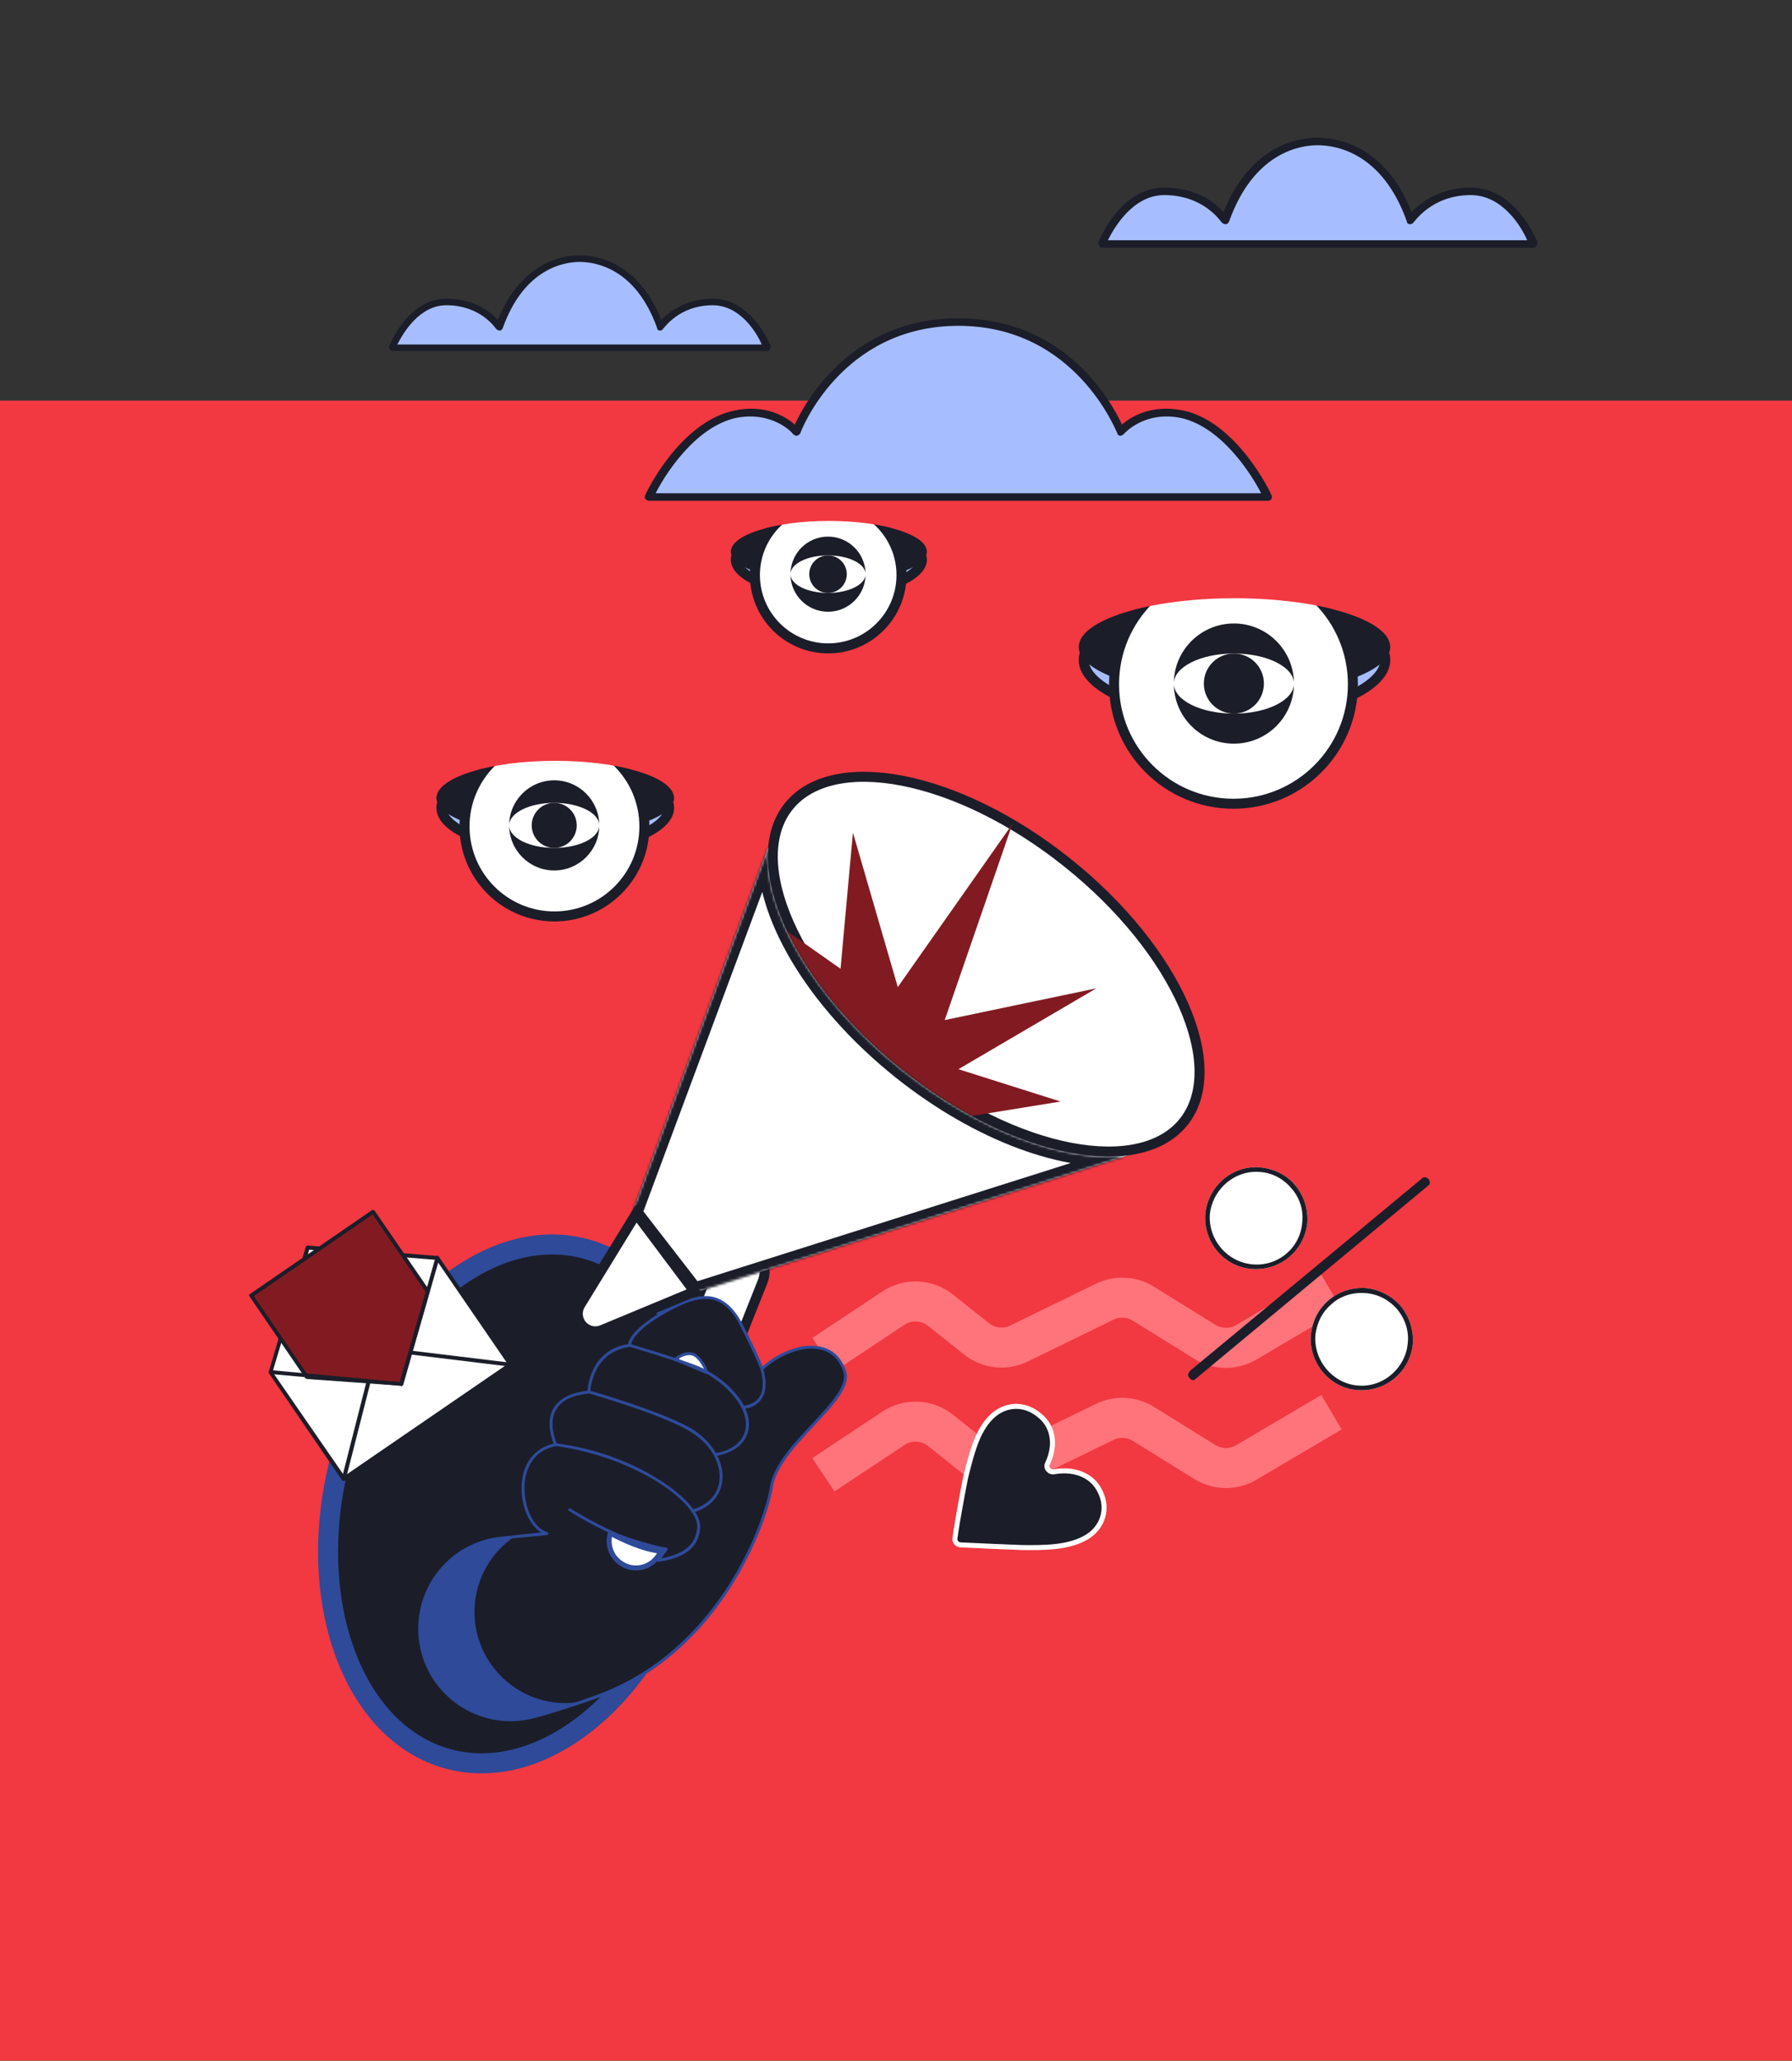 <svg width="716" height="823" viewBox="0 0 716 823" fill="none" xmlns="http://www.w3.org/2000/svg">
<rect x="0" y="0" width="716" height="823" fill="#333333" stroke="none"/>
<rect width="716" height="663" transform="translate(0 160)" fill="#F23841"/>
<path d="M233.813 498.74C252.694 503.799 267.257 519.389 275.244 541.274C283.226 563.146 284.467 590.959 276.829 619.463C269.192 647.966 254.211 671.432 236.362 686.383C218.503 701.343 198.096 707.562 179.215 702.503C160.334 697.444 145.77 681.854 137.783 659.969C129.801 638.097 128.561 610.284 136.198 581.781C143.835 553.277 158.816 529.811 176.665 514.86C194.525 499.9 214.932 493.681 233.813 498.74Z" fill="#1B1D29" stroke="#2E4A99" stroke-width="8"/>
<path d="M553.491 263.584C553.491 266.254 552.133 269.005 549.232 271.721C546.328 274.441 542.017 276.983 536.523 279.159C525.547 283.506 510.247 286.24 493.246 286.24C476.244 286.24 460.944 283.506 449.968 279.159C444.474 276.983 440.163 274.441 437.259 271.721C434.358 269.005 433 266.254 433 263.584C433 260.914 434.358 258.163 437.259 255.447C440.163 252.727 444.474 250.185 449.968 248.009C460.944 243.661 476.244 240.928 493.246 240.928C510.247 240.928 525.547 243.661 536.523 248.009C542.017 250.185 546.328 252.727 549.232 255.447C552.133 258.163 553.491 260.914 553.491 263.584Z" fill="#A6BEFF" stroke="#1B1D29" stroke-width="4"/>
<ellipse cx="493.246" cy="258.329" rx="62.245" ry="19.401" fill="#1B1D29"/>
<circle cx="492.842" cy="273.284" r="47.716" fill="white" stroke="#1B1D29" stroke-width="4"/>
<path fill-rule="evenodd" clip-rule="evenodd" d="M555.491 188H431V258.304C431.044 247.601 458.895 238.928 493.245 238.928C527.623 238.928 555.491 247.614 555.491 258.329V188Z" fill="#F23841"/>
<path d="M493 297C506.249 297 516.991 286.263 517 273.016C516.983 279.636 506.244 285 493 285C479.745 285 469 279.628 469 273C469 266.373 479.745 261 493 261C506.245 261 516.984 266.365 517 272.985C516.992 259.737 506.25 249 493 249C479.745 249 469 259.745 469 273C469 286.255 479.745 297 493 297Z" fill="#1B1D29"/>
<circle cx="492.999" cy="273" r="12" fill="#1B1D29"/>
<path d="M368.335 223.561C368.335 224.968 367.623 226.517 365.89 228.14C364.154 229.766 361.533 231.323 358.127 232.672C351.327 235.365 341.796 237.075 331.168 237.075C320.539 237.075 311.008 235.365 304.208 232.672C300.803 231.323 298.182 229.766 296.445 228.14C294.712 226.517 294 224.968 294 223.561C294 222.153 294.712 220.605 296.445 218.982C298.182 217.356 300.803 215.799 304.208 214.45C311.008 211.756 320.539 210.046 331.168 210.046C341.796 210.046 351.327 211.756 358.127 214.45C361.533 215.799 364.154 217.356 365.89 218.982C367.623 220.605 368.335 222.153 368.335 223.561Z" fill="#A6BEFF" stroke="#1B1D29" stroke-width="4"/>
<ellipse cx="331.168" cy="220.254" rx="39.168" ry="12.208" fill="#1B1D29"/>
<circle cx="330.913" cy="229.665" r="29.283" fill="white" stroke="#1B1D29" stroke-width="4"/>
<path fill-rule="evenodd" clip-rule="evenodd" d="M370.335 176H292V220.254C292 213.512 309.536 208.046 331.168 208.046C352.799 208.046 370.335 213.512 370.335 220.254V176Z" fill="#F23841"/>
<path d="M330.838 244.311C339.119 244.311 345.833 237.6 345.838 229.32C345.828 233.458 339.116 236.811 330.838 236.811C322.554 236.811 315.838 233.453 315.838 229.311C315.838 225.169 322.554 221.811 330.838 221.811C339.118 221.811 345.831 225.165 345.838 229.305C345.835 221.023 339.12 214.311 330.838 214.311C322.554 214.311 315.838 221.026 315.838 229.311C315.838 237.595 322.554 244.311 330.838 244.311Z" fill="#1B1D29"/>
<circle cx="330.837" cy="229.311" r="7.5" fill="#1B1D29"/>
<path d="M267.336 322.668C267.336 324.531 266.391 326.513 264.236 328.53C262.079 330.551 258.848 332.463 254.689 334.11C246.383 337.4 234.772 339.479 221.845 339.479C208.918 339.479 197.306 337.4 189 334.11C184.841 332.463 181.61 330.551 179.453 328.53C177.298 326.513 176.354 324.531 176.354 322.668C176.354 320.805 177.298 318.823 179.453 316.805C181.61 314.785 184.841 312.873 189 311.226C197.306 307.936 208.918 305.856 221.845 305.856C234.772 305.856 246.383 307.936 254.689 311.226C258.848 312.873 262.079 314.785 264.236 316.805C266.391 318.823 267.336 320.805 267.336 322.668Z" fill="#A6BEFF" stroke="#1B1D29" stroke-width="4"/>
<ellipse cx="221.845" cy="318.659" rx="47.491" ry="14.802" fill="#1B1D29"/>
<circle cx="221.536" cy="330.069" r="35.931" fill="white" stroke="#1B1D29" stroke-width="4"/>
<path fill-rule="evenodd" clip-rule="evenodd" d="M269.336 265H174.354V318.659C174.354 310.484 195.616 303.856 221.845 303.856C248.073 303.856 269.335 310.484 269.336 318.659V265Z" fill="#F23841"/>
<path d="M221.445 347.64C231.383 347.64 239.44 339.586 239.445 329.65C239.435 334.616 231.38 338.64 221.445 338.64C211.504 338.64 203.445 334.611 203.445 329.64C203.445 324.669 211.504 320.64 221.445 320.64C231.381 320.64 239.437 324.665 239.445 329.633C239.441 319.695 231.384 311.64 221.445 311.64C211.504 311.64 203.445 319.699 203.445 329.64C203.445 339.581 211.504 347.64 221.445 347.64Z" fill="#1B1D29"/>
<circle cx="221.444" cy="329.64" r="9" fill="#1B1D29"/>
<path d="M284.766 120.607C270.077 120.607 263.876 130.726 263.876 130.726C255.062 105.591 238.088 103.306 231.56 103.306C225.358 103.306 208.382 105.591 199.569 130.726C199.569 130.726 193.04 120.607 178.351 120.607C163.662 120.607 156.808 138.886 156.808 138.886H229.274H234.17H306.638C306.638 138.886 299.782 120.607 284.766 120.607Z" fill="#A6BEFF"/>
<path fill-rule="evenodd" clip-rule="evenodd" d="M306.635 140.192H156.805C156.37 140.192 156.043 139.974 155.825 139.539C155.39 139.104 155.281 138.669 155.498 138.233C155.825 137.581 163.006 119.301 178.348 119.301C189.773 119.301 196.303 124.85 198.914 127.788C208.38 104.611 224.702 102 231.557 102C238.412 102 255.059 104.611 264.199 127.788C267.137 124.85 273.665 119.301 284.763 119.301C300.432 119.301 307.614 137.581 307.94 138.233C307.94 138.669 307.831 139.104 307.613 139.539C307.396 139.974 307.07 140.192 306.635 140.192ZM158.763 137.581H304.349C302.39 133.011 295.862 121.912 284.763 121.912C271.054 121.912 265.178 131.378 264.851 131.378C264.851 131.705 264.199 132.031 263.546 132.031C263.219 132.031 262.567 131.705 262.567 131.052C254.08 107.223 238.085 104.611 231.557 104.611C225.355 104.611 209.36 107.223 200.873 131.052C200.546 131.705 200.219 132.031 199.566 132.031C199.239 132.031 198.587 131.705 198.261 131.378C197.934 131.052 192.058 121.912 178.348 121.912C167.576 121.912 161.048 133.011 158.763 137.581Z" fill="#1B1D29"/>
<path d="M472.324 165.44C456.547 162.059 447.531 172.202 447.531 172.202C447.531 172.202 431.753 128.626 382.918 128.626C334.084 128.626 318.308 172.202 318.308 172.202C318.308 172.202 309.292 162.059 293.514 165.44C272.478 169.948 259.33 198.497 259.33 198.497H382.918H506.507C506.507 198.497 493.36 169.948 472.324 165.44Z" fill="#A6BEFF"/>
<path fill-rule="evenodd" clip-rule="evenodd" d="M506.509 200H259.333C258.832 200 258.331 199.749 257.83 199.249C257.58 198.748 257.58 198.247 257.83 197.746C258.206 196.619 271.729 168.446 293.517 163.938C305.914 161.308 314.177 166.567 317.558 169.573C321.69 160.557 340.097 127.124 382.921 127.124C425.745 127.124 444.152 160.557 448.284 169.573C451.665 166.567 459.929 161.308 472.701 163.938C494.113 168.446 507.638 196.619 508.013 197.746C508.264 198.247 508.264 198.748 508.013 199.249C507.763 199.749 507.261 200 506.509 200ZM261.963 196.995H503.881C500.5 190.233 488.479 170.699 471.951 166.943C457.3 163.938 449.411 172.953 449.036 173.329C448.66 173.705 447.909 174.08 447.533 174.08C446.782 173.83 446.405 173.454 446.405 172.953C446.03 172.577 429.877 130.129 382.921 130.129C335.965 130.129 319.813 172.577 319.813 172.953C319.562 173.454 319.062 173.83 318.31 174.08C317.935 174.08 317.182 173.705 316.806 173.329C316.806 172.953 308.543 163.938 293.893 166.943C277.365 170.699 265.344 190.233 261.963 196.995Z" fill="#1B1D29"/>
<path d="M587.648 76.412C570.744 76.412 563.607 88.057 563.607 88.057C553.464 59.132 533.931 56.503 526.418 56.503C519.28 56.503 499.745 59.132 489.603 88.057C489.603 88.057 482.09 76.412 465.186 76.412C448.281 76.412 440.394 97.449 440.394 97.449H523.787H529.422H612.817C612.817 97.449 604.928 76.412 587.648 76.412Z" fill="#A6BEFF"/>
<path fill-rule="evenodd" clip-rule="evenodd" d="M612.819 98.951H440.396C439.895 98.951 439.518 98.701 439.268 98.2C438.767 97.699 438.641 97.198 438.892 96.697C439.267 95.946 447.532 74.909 465.187 74.909C478.335 74.909 485.849 81.296 488.854 84.676C499.748 58.005 518.531 55 526.419 55C534.308 55 553.466 58.005 563.984 84.676C567.365 81.296 574.877 74.909 587.649 74.909C605.681 74.909 613.945 95.946 614.321 96.697C614.321 97.198 614.195 97.699 613.945 98.2C613.694 98.701 613.319 98.951 612.819 98.951ZM442.648 95.946H610.188C607.934 90.687 600.421 77.915 587.649 77.915C571.872 77.915 565.11 88.808 564.734 88.808C564.734 89.184 563.983 89.56 563.232 89.56C562.856 89.56 562.106 89.184 562.106 88.433C552.339 61.011 533.932 58.005 526.419 58.005C519.282 58.005 500.875 61.011 491.108 88.433C490.733 89.184 490.356 89.56 489.604 89.56C489.229 89.56 488.478 89.184 488.102 88.808C487.727 88.433 480.964 77.915 465.187 77.915C452.791 77.915 445.278 90.687 442.648 95.946Z" fill="#1B1D29"/>
<path d="M329 541L356.966 522.44C362.75 518.601 370.35 518.931 375.781 523.256L390.161 534.708C394.988 538.552 401.594 539.278 407.141 536.573L441.394 519.872C446.336 517.462 452.17 517.759 456.842 520.659L481.394 535.895C486.452 539.033 492.834 539.105 497.96 536.081L532 516" stroke="#FF737A" stroke-width="16"/>
<path d="M329 589L356.966 570.44C362.75 566.601 370.35 566.931 375.781 571.256L390.161 582.708C394.988 586.552 401.594 587.278 407.141 584.573L441.394 567.872C446.336 565.462 452.17 565.759 456.842 568.659L481.394 583.895C486.452 587.033 492.834 587.105 497.96 584.081L532 564" stroke="#FF737A" stroke-width="16"/>
<path d="M269.009 548.428C268.446 547.741 267.966 547.172 267.598 546.741L284.682 503.689C286.946 498.175 293.179 495.4 298.768 497.569C304.241 499.821 306.938 506.111 304.747 511.74C304.746 511.742 304.746 511.744 304.745 511.746L282.115 568.583C280.002 563.793 276.899 558.965 274.101 555.06C272.175 552.373 270.351 550.064 269.009 548.428Z" fill="white" stroke="#1B1D29" stroke-width="4"/>
<path fill-rule="evenodd" clip-rule="evenodd" d="M308.236 593.913C306.616 604.279 289.747 659.23 238.085 677.79C228.915 681.03 220.818 683.507 213.742 685.526C191.412 691.776 168.853 675.45 167.851 652.24C166.883 632.94 181.219 616.216 200.501 614.237L218.547 612.492C207.388 609.228 202.925 580.399 222.026 576.879C222.026 576.879 212.698 558.248 235.236 556C235.236 556 235.559 539.498 251.596 537.351C251.596 537.351 250.809 531.93 266.744 523.282C278.808 516.689 288.517 514.735 295.985 528.709C298.711 533.826 301.885 540.404 304.446 546.879C312.062 539.033 331.486 531.35 337.409 547.393C341.646 558.871 310.867 576.415 308.236 593.913ZM282.461 548.087C281.689 545.565 279.276 541.948 277.41 541.068C273.851 539.398 269.723 542.984 269.723 542.984L282.461 548.087Z" fill="#1B1D29"/>
<path fill-rule="evenodd" clip-rule="evenodd" d="M221.113 683.997C218.724 684.728 216.321 685.415 213.905 686.057C203.071 689.08 191.706 687.041 182.429 680.443C173.286 673.804 167.7 663.609 167.147 652.311C166.19 632.571 180.751 615.633 200.339 613.706L216.232 612.039C211.43 609.153 207.983 601.207 208.405 593.094C208.797 584.41 213.604 578.294 221.2 576.551C220.377 574.335 218.122 567.912 221.019 562.671C223.271 558.644 227.898 556.212 234.768 555.418C234.926 552.611 236.714 539 250.995 536.809C251.212 535.146 253.14 530.056 266.45 522.791C272.548 519.474 279.564 516.312 285.797 518.18C289.979 519.514 293.454 522.806 296.476 528.414C299.996 535.176 302.752 540.865 304.693 545.787C310.315 540.439 320.303 536.077 327.812 537.845C332.617 538.843 336.051 542.002 337.941 547.231C340.288 553.48 333.254 560.858 325.269 569.397C318.184 577.08 310.066 585.66 308.808 593.884C306.765 607.137 288.848 660.085 238.381 678.28C232.356 680.413 226.6 682.319 221.113 683.997ZM193.558 616.216C178.293 620.885 167.522 635.502 168.423 652.211C168.854 663.111 174.226 673.081 183.155 679.495C192.085 685.909 203.145 687.897 213.713 684.954C221.187 682.813 229.376 680.163 237.882 677.126C287.859 659.227 305.673 606.891 307.624 593.81C309.027 585.107 317.236 576.354 324.454 568.63C331.897 560.692 338.89 553.182 336.879 547.555C335.111 542.725 332.064 539.883 327.565 538.936C320.097 537.301 310.19 541.928 304.834 547.196C304.684 547.339 304.507 547.393 304.303 547.358C304.099 547.324 303.969 547.218 303.915 547.041C301.893 541.853 299.096 536.032 295.495 529.004C292.687 523.621 289.386 520.421 285.55 519.272C280.93 517.927 275.365 519.193 267.04 523.772C251.86 532.044 252.127 537.188 252.127 537.188C252.181 537.365 252.134 537.525 251.984 537.668C251.922 537.783 251.803 537.868 251.626 537.922C236.293 539.999 235.9 555.797 235.808 555.97C235.889 556.236 235.664 556.45 235.399 556.531C228.621 557.152 224.086 559.411 222.059 563.224C218.886 568.985 222.517 576.584 222.557 576.717C222.7 576.867 222.696 577.013 222.546 577.156C222.512 577.36 222.406 577.489 222.229 577.543C211.377 579.556 209.82 589.177 209.589 593.167C209.197 601.852 213.245 610.34 218.651 611.879C218.957 611.931 219.171 612.156 219.12 612.462C219.068 612.768 218.843 612.982 218.578 613.063L200.531 614.809C198.095 615.07 195.77 615.539 193.558 616.216ZM282.664 548.751C282.487 548.805 282.341 548.802 282.225 548.74L269.579 543.463C269.375 543.429 269.232 543.279 269.151 543.014C269.097 542.837 269.189 542.663 269.428 542.493C269.52 542.32 273.782 538.694 277.687 540.548C279.768 541.653 282.18 545.27 282.992 547.925C283.073 548.191 282.981 548.364 282.889 548.537C282.828 548.653 282.753 548.724 282.664 548.751ZM270.958 542.751L281.432 547.096C280.476 544.92 278.654 542.284 277.134 541.588C274.922 540.523 272.164 541.947 270.958 542.751Z" fill="#2E4A99"/>
<path d="M189.621 645.582C188.979 632.569 195.337 620.608 205.432 613.746L200.502 614.238C181.22 616.216 166.883 632.94 167.851 652.241C168.854 675.45 191.412 691.776 213.742 685.526C219.624 683.873 226.128 681.883 233.347 679.385C211.673 683.982 190.819 668.006 189.621 645.582Z" fill="#2E4A99"/>
<path d="M247.933 624.211L247.927 624.206L247.921 624.202C244.022 621.472 242.533 616.639 243.852 612.305C248.727 614.933 256.842 618.797 264.304 619.56L262.808 621.637L262.804 621.643L262.8 621.649C259.384 626.544 252.698 627.657 247.933 624.211Z" fill="white" stroke="#2E4A99" stroke-width="2"/>
<path d="M268.662 622.566C266.981 623.081 265.112 623.459 263.057 623.7C262.792 623.781 262.618 623.689 262.405 623.464C262.323 623.199 262.282 623.066 262.507 622.852L265.147 619.142C263.137 618.74 258.332 617.742 250.233 614.994C239.829 611.353 227.421 603.536 227.381 603.403C227.075 603.351 226.953 602.953 227.137 602.607C227.362 602.393 227.76 602.271 227.974 602.496C228.148 602.588 240.382 610.313 250.612 613.862C260.976 617.369 266.138 618.113 266.271 618.072C266.475 618.106 266.618 618.256 266.699 618.522C266.753 618.699 266.719 618.903 266.596 619.134L264.233 622.324C273.585 620.625 278.071 616.785 278.593 609.948C279.099 600.213 254.043 581.893 221.923 577.492C221.617 577.44 221.403 577.215 221.454 576.909C221.506 576.603 221.864 576.349 222.17 576.4C236.832 578.302 251.459 583.409 263.173 590.858C273.725 597.356 280.04 604.715 279.776 610.022C279.358 616.246 275.83 620.374 268.662 622.566Z" fill="#2E4A99"/>
<path d="M277.337 603.945C277.248 603.972 277.115 604.013 276.938 604.067C276.673 604.148 276.326 603.964 276.245 603.698C276.123 603.3 276.307 602.953 276.573 602.872C282.719 601.137 286.594 597.194 287.389 591.725C288.361 584.46 283.985 576.799 276.114 571.948C264.961 564.908 235.398 556.531 235.092 556.479C234.786 556.428 234.664 556.03 234.716 555.724C234.808 555.55 235.166 555.296 235.472 555.347C235.778 555.399 265.381 563.908 276.8 570.867C284.925 576.075 289.596 584.227 288.573 591.798C287.726 597.573 283.708 601.996 277.337 603.945Z" fill="#2E4A99"/>
<path d="M289.112 580.746C287.386 581.274 286.151 581.507 286.018 581.548C285.712 581.496 285.365 581.312 285.417 581.006C285.295 580.607 285.52 580.393 285.785 580.312C285.959 580.404 295.34 579.277 297.587 571.912C300.645 561.977 287.724 550.106 277.412 546.293C266.58 542.203 251.626 537.922 251.453 537.83C251.147 537.778 250.892 537.421 250.944 537.115C251.128 536.768 251.393 536.687 251.699 536.738C251.873 536.83 266.827 541.111 277.791 545.161C288.756 549.21 302.105 561.53 298.719 572.292C297.006 577.606 292.298 579.772 289.112 580.746Z" fill="#2E4A99"/>
<path d="M299.542 562.169C298.082 562.616 296.898 562.543 296.898 562.543C296.459 562.532 296.245 562.307 296.297 562.001C296.216 561.735 296.533 561.348 296.839 561.399C296.839 561.399 300.88 561.325 303.151 558.307C305.013 555.851 305.284 551.994 303.915 547.042C303.793 546.643 303.977 546.297 304.243 546.216C304.549 546.267 304.855 546.318 304.977 546.717C306.468 552.067 306.145 556.23 303.966 559.074C302.739 560.756 301.002 561.723 299.542 562.169Z" fill="#2E4A99"/>
<path d="M254.811 484.135L307.915 341.496L455.706 457.755L277.947 514.01L254.811 484.135Z" fill="#1B1D29" stroke="#1B1D29" stroke-width="4"/>
<path d="M361.636 425.664C339.61 408.09 323.48 387.562 315.157 368.662C306.79 349.664 306.509 332.863 315.102 322.093C323.694 311.324 340.139 307.868 360.52 311.807C380.796 315.726 404.393 326.895 426.419 344.469C448.446 362.043 464.575 382.571 472.898 401.471C481.265 420.468 481.546 437.27 472.954 448.039C464.361 458.809 447.916 462.265 427.535 458.326C407.259 454.407 383.662 443.238 361.636 425.664Z" fill="white" stroke="#1B1D29" stroke-width="4"/>
<path d="M385.239 446.165L423.768 439.93L382.94 427.014L438.033 394.721L377.471 407.389L404.502 329.07L358.718 394.208L340.794 332.511L335.84 386.895L308.297 367.535C320.075 383.996 345.388 418.155 352.421 423.098L385.239 446.165Z" fill="#821B21"/>
<mask id="path-40-inside-1_269_12787" fill="white">
<path fill-rule="evenodd" clip-rule="evenodd" d="M306.913 338.459C304.838 363.656 325.299 399.231 360.388 427.228C391.823 452.309 426.58 464.592 450.811 461.402L277.221 516.338L252.549 484.48L306.913 338.459Z"/>
</mask>
<path fill-rule="evenodd" clip-rule="evenodd" d="M306.913 338.459C304.838 363.656 325.299 399.231 360.388 427.228C391.823 452.309 426.58 464.592 450.811 461.402L277.221 516.338L252.549 484.48L306.913 338.459Z" fill="white"/>
<path d="M360.388 427.228L357.894 430.354L360.388 427.228ZM306.913 338.459L303.164 337.064L310.899 338.787L306.913 338.459ZM450.811 461.402L450.289 457.436L452.018 465.216L450.811 461.402ZM277.221 516.338L278.428 520.151L275.768 520.993L274.059 518.787L277.221 516.338ZM252.549 484.48L249.387 486.929L248.024 485.17L248.8 483.084L252.549 484.48ZM357.894 430.354C340.016 416.09 325.792 399.841 316.276 383.838C306.803 367.906 301.795 351.869 302.926 338.131L310.899 338.787C309.956 350.246 314.141 364.595 323.152 379.749C332.12 394.831 345.671 410.368 362.883 424.101L357.894 430.354ZM451.334 465.368C425.59 468.757 389.76 455.78 357.894 430.354L362.883 424.101C393.886 448.838 427.571 460.427 450.289 457.436L451.334 465.368ZM452.018 465.216L278.428 520.151L276.015 512.524L449.605 457.589L452.018 465.216ZM274.059 518.787L249.387 486.929L255.712 482.031L280.384 513.889L274.059 518.787ZM248.8 483.084L303.164 337.064L310.662 339.855L256.298 485.875L248.8 483.084Z" fill="#1B1D29" mask="url(#path-40-inside-1_269_12787)"/>
<path d="M254.185 484.713L277.495 515.819L240.579 531.165C236.674 532.788 232.231 530.618 231.111 526.541C230.596 524.666 230.881 522.662 231.898 521.005L254.185 484.713Z" fill="white" stroke="#1B1D29" stroke-width="4"/>
<path d="M204.009 545.025L137.326 590.634L108.144 547.972L122.914 498.199L174.827 502.362L204.009 545.025Z" fill="white"/>
<path fill-rule="evenodd" clip-rule="evenodd" d="M137.39 591.387C137.264 591.398 137.201 591.403 137.201 591.403C136.95 591.424 136.752 591.315 136.605 591.074L107.424 548.411C107.277 548.171 107.261 547.983 107.376 547.847L122.146 498.074C122.302 497.682 122.663 497.462 123.04 497.43L174.765 501.609C175.016 501.588 175.214 501.698 175.361 501.938L204.731 544.585C204.741 544.71 204.757 544.899 204.778 545.15C204.799 545.401 204.684 545.537 204.433 545.558L137.767 591.356C137.641 591.366 137.515 591.377 137.39 591.387ZM108.898 547.908L137.608 589.473L202.848 544.743L174.326 503.163L123.559 499.093L108.898 547.908Z" fill="#1B1D29"/>
<path d="M204.072 545.777C204.072 545.777 204.009 545.782 203.884 545.793L164.237 540.977C163.861 541.008 163.625 540.459 163.594 540.083C163.562 539.707 164.095 539.283 164.487 539.439L204.134 544.255C204.51 544.223 204.918 544.568 204.778 545.149C204.809 545.525 204.449 545.745 204.072 545.777Z" fill="#1B1D29"/>
<path d="M137.389 591.387C137.263 591.397 137.2 591.403 137.2 591.403C136.62 591.262 136.4 590.901 136.557 590.509L146.394 551.957C146.55 551.564 146.911 551.345 147.287 551.313C147.679 551.469 147.916 552.018 147.947 552.395L138.11 590.947C137.938 591.151 137.765 591.355 137.389 591.387Z" fill="#1B1D29"/>
<path d="M149.022 484.059L100.261 517.355L122.532 549.983L160.294 552.683L170.854 515.966L149.022 484.059Z" fill="#821B21"/>
<path fill-rule="evenodd" clip-rule="evenodd" d="M160.374 553.625C160.374 553.625 160.368 553.562 160.358 553.436L122.595 550.737C122.334 550.632 122.135 550.523 121.999 550.408L99.728 517.78C99.592 517.665 99.514 517.482 99.493 517.231C99.597 516.969 99.711 516.833 99.837 516.823L148.583 483.338C148.944 483.118 149.525 483.259 149.745 483.619L171.559 515.338C171.706 515.579 171.727 515.829 171.622 516.091L161.079 552.996C160.906 553.201 160.75 553.593 160.374 553.625ZM123.034 549.183L159.666 551.978L170.101 516.029L148.914 485.016L101.423 517.637L123.034 549.183Z" fill="#1B1D29"/>
<path d="M160.373 553.625C160.373 553.625 160.304 553.567 160.168 553.452L108.019 548.74C107.642 548.772 107.234 548.427 107.375 547.847C107.343 547.47 107.704 547.25 108.269 547.203L159.853 551.962L174.043 502.049C174.199 501.656 174.56 501.437 174.952 501.593C175.344 501.75 175.564 502.11 175.596 502.487L161.078 552.997C160.906 553.201 160.749 553.593 160.373 553.625Z" fill="#1B1D29"/>
<path fill-rule="evenodd" clip-rule="evenodd" d="M503.4 506.796C502.354 506.87 501.303 506.869 500.247 506.793C489.154 506 480.805 496.229 481.582 484.912C482.599 473.803 492.355 465.23 503.464 466.247C508.906 466.763 514.027 469.104 517.481 473.365C520.92 477.402 522.644 482.686 522.352 488.112C521.496 498.309 513.262 506.099 503.4 506.796Z" fill="white"/>
<path fill-rule="evenodd" clip-rule="evenodd" d="M503.4 506.796C502.354 506.87 501.303 506.869 500.247 506.793C489.154 506 480.805 496.229 481.582 484.912C482.599 473.803 492.355 465.23 503.464 466.247C508.906 466.763 514.027 469.104 517.481 473.365C520.92 477.402 522.644 482.686 522.352 488.112C521.496 498.309 513.262 506.099 503.4 506.796ZM500.66 468.022C491.695 468.655 484.327 475.933 483.391 485.009C482.759 495.19 490.372 504.112 500.569 504.968C510.765 505.825 519.687 498.211 520.319 488.031C520.867 483.037 519.174 478.201 515.991 474.597C512.793 470.768 508.344 468.38 503.366 468.056C502.459 467.97 501.557 467.958 500.66 468.022Z" fill="#1B1D29"/>
<path fill-rule="evenodd" clip-rule="evenodd" d="M545.561 555.173C544.515 555.246 543.464 555.246 542.408 555.17C531.315 554.377 522.95 544.382 523.743 533.289C524.259 527.846 526.616 522.95 530.861 519.271C534.898 515.832 540.181 514.108 545.608 514.4C551.05 514.916 555.963 517.497 559.626 521.518C563.08 525.779 564.805 531.063 564.513 536.489C563.657 546.686 555.423 554.476 545.561 555.173Z" fill="white"/>
<path fill-rule="evenodd" clip-rule="evenodd" d="M545.561 555.173C544.515 555.246 543.464 555.246 542.408 555.17C531.315 554.377 522.95 544.382 523.743 533.289C524.259 527.846 526.616 522.95 530.861 519.271C534.898 515.832 540.181 514.108 545.608 514.4C551.05 514.916 555.963 517.497 559.626 521.518C563.08 525.779 564.805 531.063 564.513 536.489C563.657 546.686 555.423 554.476 545.561 555.173ZM542.821 516.399C538.787 516.684 535.056 518.074 532.093 520.761C528.264 523.96 526.099 528.392 525.551 533.386C524.919 543.567 532.533 552.489 542.506 553.361C552.702 554.217 561.608 546.38 562.48 536.408C563.028 531.414 561.335 526.578 558.137 522.75C554.954 519.145 550.505 516.757 545.527 516.433C544.62 516.347 543.718 516.335 542.821 516.399Z" fill="#1B1D29"/>
<path d="M476.832 551.194C476.186 551.239 475.68 550.951 475.312 550.328C474.276 549.429 474.692 548.426 475.591 547.39L567.96 470.81C568.86 469.774 570.345 470.156 570.897 471.089C571.45 472.023 571.52 472.991 570.586 473.544L477.767 550.641C477.467 550.987 477.154 551.171 476.832 551.194Z" fill="#1B1D29"/>
<path d="M396.12 565.904L396.12 565.904L396.125 565.9C401.315 560.797 409.011 560.01 415.196 565.173L415.212 565.186L415.228 565.198C420.183 569.005 422.426 576.138 418.599 584.404C417.578 586.24 419.371 588.214 421.275 587.767C430.265 586.29 436.733 589.874 439.417 595.424L439.424 595.438L439.431 595.452C443.166 602.609 440.441 610.007 434.482 613.715L434.48 613.716C430.93 615.937 426.621 617.056 422.06 617.599C417.504 618.141 412.777 618.102 408.399 618.056C404.74 617.931 390.584 617.334 383.692 616.983C382.312 616.882 381.229 615.507 381.573 614.128L381.587 614.074L381.594 614.019C382.502 607.27 385.11 593.544 385.845 589.932C386.027 589.232 386.207 588.524 386.39 587.81C387.308 584.211 388.266 580.46 389.57 576.908C391.134 572.648 393.162 568.776 396.12 565.904Z" fill="#1B1D29" stroke="white" stroke-width="2"/>
</svg>
